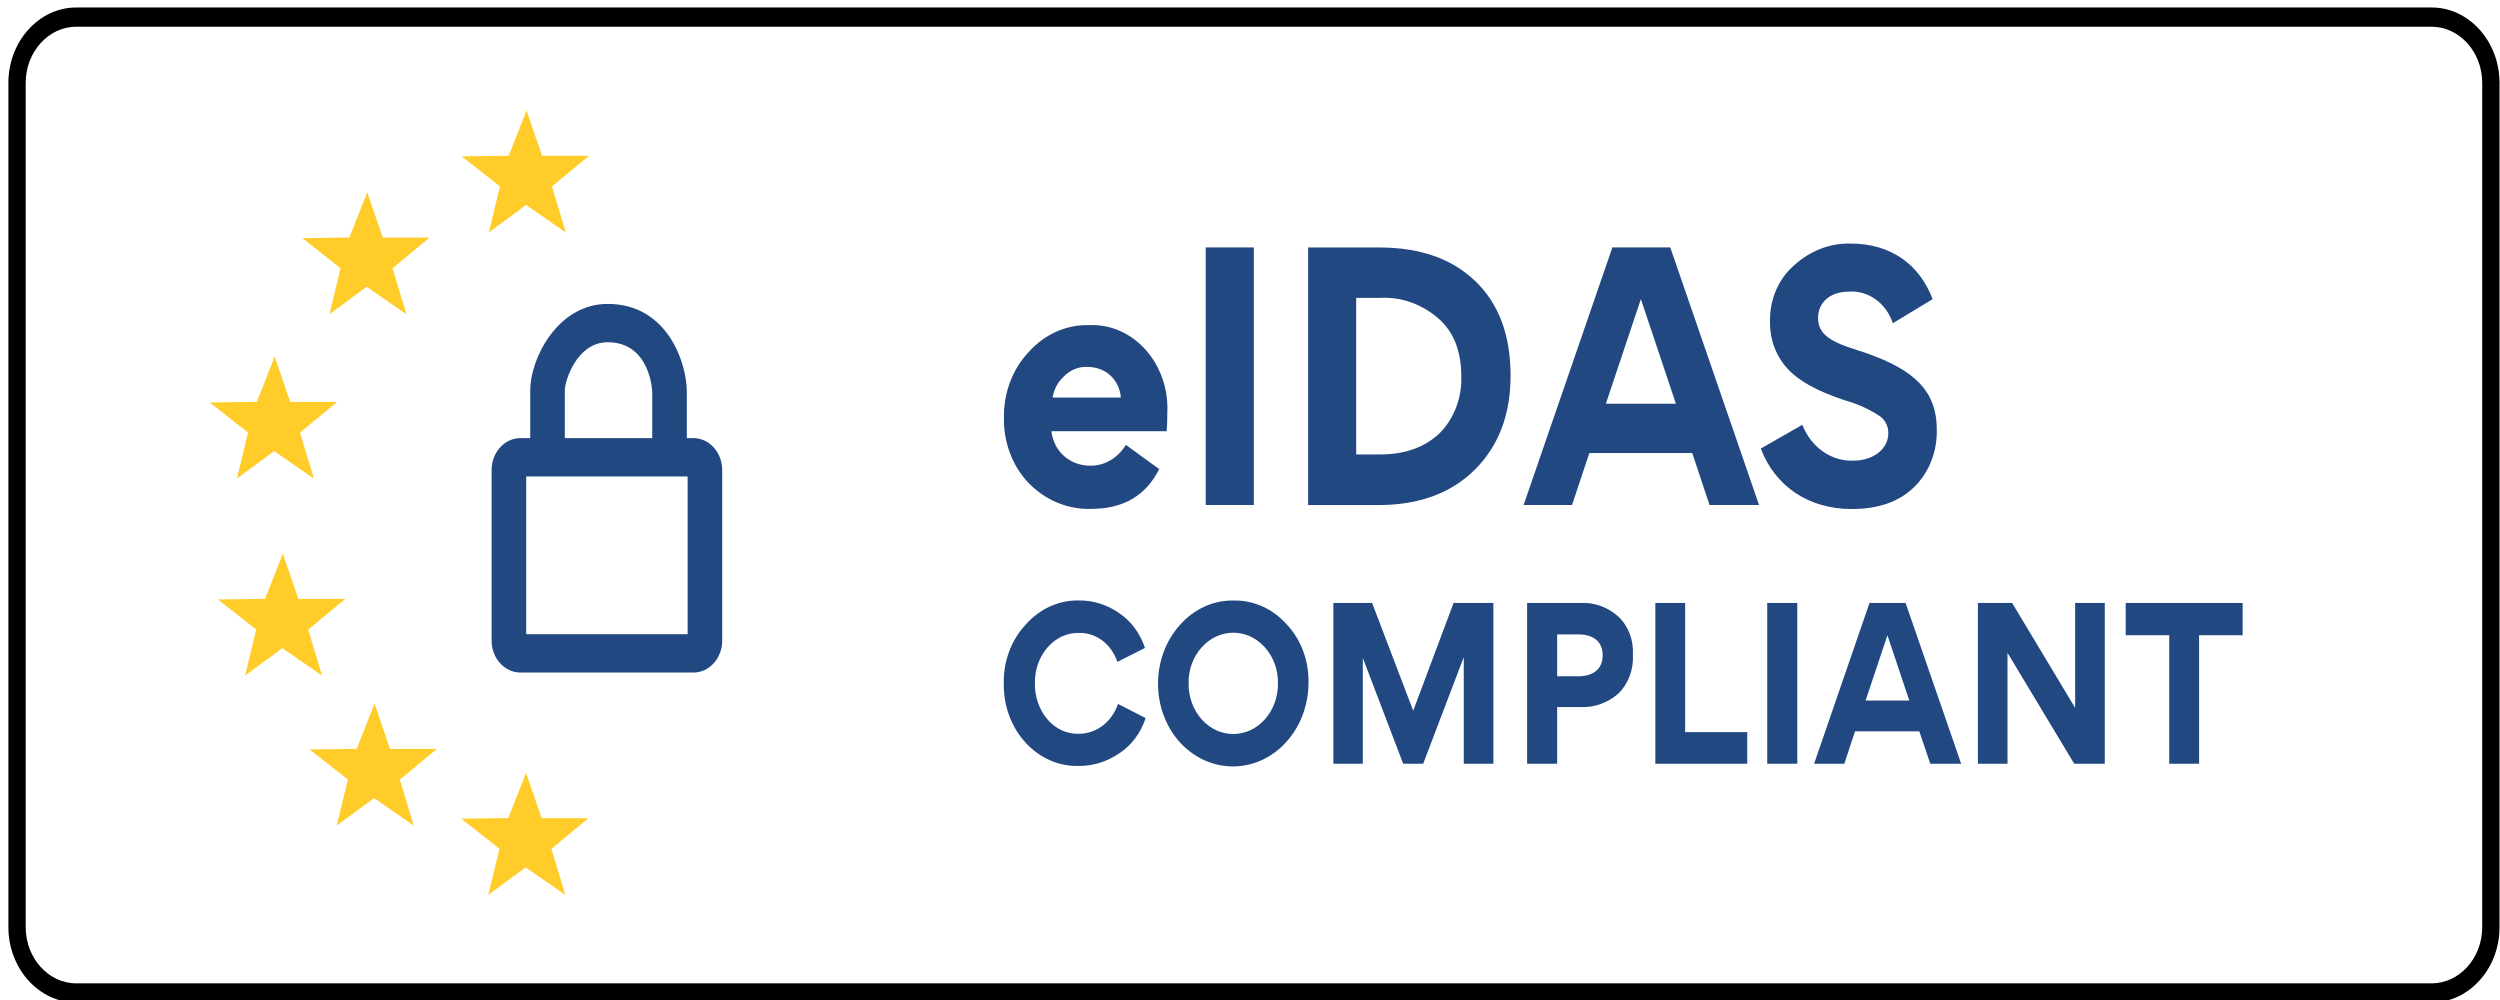 <?xml version="1.0" encoding="UTF-8" standalone="no"?>
<!-- Generator: Adobe Illustrator 24.1.2, SVG Export Plug-In . SVG Version: 6.00 Build 0)  -->

<svg
   xmlns:dc="http://purl.org/dc/elements/1.1/"
   xmlns:cc="http://creativecommons.org/ns#"
   xmlns:rdf="http://www.w3.org/1999/02/22-rdf-syntax-ns#"
   xmlns:svg="http://www.w3.org/2000/svg"
   xmlns="http://www.w3.org/2000/svg"
   xmlns:sodipodi="http://sodipodi.sourceforge.net/DTD/sodipodi-0.dtd"
   xmlns:inkscape="http://www.inkscape.org/namespaces/inkscape"
   version="1.1"
   id="Layer_1"
   x="0px"
   y="0px"
   viewBox="0 0 500 200"
   style="enable-background:new 0 0 500 200;"
   xml:space="preserve"
   sodipodi:docname="logo_eidas.svg"
   inkscape:version="0.92.5 (2060ec1f9f, 2020-04-08)"><defs
   id="defs63" /><sodipodi:namedview
   pagecolor="#ffffff"
   bordercolor="#666666"
   borderopacity="1"
   objecttolerance="10"
   gridtolerance="10"
   guidetolerance="10"
   inkscape:pageopacity="0"
   inkscape:pageshadow="2"
   inkscape:window-width="1872"
   inkscape:window-height="1016"
   id="namedview61"
   showgrid="false"
   inkscape:zoom="0.694"
   inkscape:cx="250"
   inkscape:cy="100"
   inkscape:window-x="1968"
   inkscape:window-y="27"
   inkscape:window-maximized="1"
   inkscape:current-layer="Layer_1" />
<style
   type="text/css"
   id="style2">
	.st0{fill:#224882;}
	.st1{fill-rule:evenodd;clip-rule:evenodd;fill:#FFCC29;}
	.st2{fill:#FFCC29;}
</style>
<g
   id="g58"
   transform="matrix(1.153,0,0,1.278,-35.16,-26.186)">
	<path
   class="st0"
   d="m 225.79,90.11 c -1.37,2.04 -3.67,3.27 -6.13,3.26 -3.44,0 -6.33,-2.06 -6.79,-5.4 h 20 c 0.06,-0.62 0.11,-1.6 0.11,-2.88 0.37,-7.21 -5.18,-13.35 -12.39,-13.72 -0.45,-0.02 -0.9,-0.02 -1.35,0 -3.87,-0.06 -7.6,1.46 -10.32,4.22 -2.77,2.64 -4.32,6.31 -4.28,10.14 -0.12,3.93 1.46,7.72 4.33,10.4 2.93,2.68 6.79,4.11 10.76,4 5.61,0 9.52,-2.06 11.84,-6.23 z M 214.93,79.5 c 1.1,-1.07 2.59,-1.65 4.12,-1.59 3.65,0 5.66,2.37 5.87,4.79 h -11.85 c 0.24,-1.25 0.89,-2.38 1.86,-3.2 z"
   id="path4"
   inkscape:connector-curvature="0"
   style="fill:#224882" />
	<rect
   x="239.64"
   y="59.21"
   class="st0"
   width="8.34"
   height="40.31"
   id="rect6"
   style="fill:#224882" />
	<path
   class="st0"
   d="m 286.44,64.52 c -4.07,-3.55 -9.63,-5.3 -16.68,-5.3 H 257.4 v 40.31 h 12.21 c 7,0 12.61,-1.85 16.73,-5.56 4.12,-3.71 6.18,-8.6 6.18,-14.67 0,-6.33 -2.01,-11.23 -6.08,-14.78 m -6.33,23.85 c -2.58,2.16 -6,3.24 -10.25,3.24 h -4.12 V 67.1 h 4.19 c 3.66,-0.16 7.25,1 10.13,3.27 2.62,2.11 3.91,5.1 3.91,9 0.13,3.42 -1.29,6.73 -3.86,9 z"
   id="path8"
   inkscape:connector-curvature="0"
   style="fill:#224882" />
	<path
   class="st0"
   d="m 310.18,59.21 -15.4,40.31 h 8.4 l 3,-8.13 h 17.85 l 3,8.13 h 8.59 l -15.4,-40.31 z m -1.13,24.46 6.07,-16.37 6.08,16.37 z"
   id="path10"
   inkscape:connector-curvature="0"
   style="fill:#224882" />
	<path
   class="st0"
   d="m 351.93,92.58 c -3.81,0.11 -7.29,-2.11 -8.8,-5.61 l -7.21,3.71 c 2.42,5.81 8.19,9.47 15.76,9.47 4.63,0 8.23,-1.13 10.86,-3.45 2.58,-2.27 4.01,-5.57 3.91,-9 0,-6.44 -4.48,-9.78 -14.11,-12.51 -4.58,-1.29 -6.48,-2.52 -6.48,-4.94 0,-2.42 2.06,-4.12 5.35,-4.12 3.35,-0.22 6.45,1.79 7.62,4.94 l 6.9,-3.76 c -2.32,-5.56 -7.41,-8.7 -14.16,-8.7 -3.62,-0.1 -7.15,1.13 -9.93,3.45 -2.66,2.1 -4.19,5.31 -4.12,8.7 -0.07,2.81 1.05,5.53 3.09,7.47 1.85,1.85 5.14,3.5 9.83,4.89 2.1,0.52 4.13,1.33 6,2.42 1.01,0.56 1.63,1.63 1.6,2.78 -0.03,2.46 -2.6,4.26 -6.11,4.26"
   id="path12"
   inkscape:connector-curvature="0"
   style="fill:#224882" />
	<path
   class="st0"
   d="m 217.63,135.32 c -2.07,0.06 -4.06,-0.77 -5.47,-2.28 -1.43,-1.53 -2.2,-3.56 -2.15,-5.66 -0.04,-2.07 0.75,-4.07 2.18,-5.56 1.41,-1.49 3.39,-2.32 5.44,-2.28 2.97,-0.08 5.66,1.74 6.68,4.53 l 4.79,-2.18 c -0.82,-2.26 -2.39,-4.18 -4.44,-5.43 -2.09,-1.33 -4.52,-2.02 -7,-2 -3.48,-0.07 -6.83,1.3 -9.26,3.79 -2.49,2.4 -3.87,5.73 -3.79,9.19 -0.13,7.01 5.45,12.79 12.45,12.92 0.18,0 0.36,0 0.55,0 2.5,0.01 4.95,-0.68 7.07,-2 2.1,-1.25 3.71,-3.19 4.53,-5.49 l -4.79,-2.22 c -1.06,2.83 -3.77,4.69 -6.79,4.67"
   id="path14"
   inkscape:connector-curvature="0"
   style="fill:#224882" />
	<path
   class="st0"
   d="m 244.49,114.47 c -3.48,-0.07 -6.84,1.3 -9.29,3.79 -5.09,5.06 -5.12,13.29 -0.06,18.38 5.15,5.09 13.45,5.05 18.54,-0.1 2.43,-2.45 3.79,-5.77 3.79,-9.22 0.07,-3.44 -1.3,-6.75 -3.79,-9.13 -2.43,-2.45 -5.75,-3.79 -9.19,-3.72 m 5.43,18.57 c -2.97,3.04 -7.84,3.09 -10.88,0.13 -0.04,-0.04 -0.08,-0.08 -0.12,-0.13 -1.47,-1.49 -2.28,-3.52 -2.25,-5.62 -0.04,-2.1 0.77,-4.12 2.25,-5.6 2.97,-3.04 7.84,-3.09 10.87,-0.13 0.04,0.04 0.08,0.08 0.13,0.13 1.48,1.48 2.29,3.51 2.25,5.6 0.03,2.1 -0.78,4.12 -2.25,5.62 z"
   id="path16"
   inkscape:connector-curvature="0"
   style="fill:#224882" />
	<polygon
   class="st0"
   points="266.89,140.01 266.89,123.53 266.92,123.53 273.89,140.01 277.36,140.01 284.37,123.4 284.4,123.4 284.4,140.01 289.54,140.01 289.54,114.85 282.63,114.85 275.63,131.72 268.5,114.85 261.78,114.85 261.78,140.01 "
   id="polygon18"
   style="fill:#224882" />
	<path
   class="st0"
   d="m 311.2,116.97 c -1.83,-1.47 -4.12,-2.22 -6.46,-2.12 h -9.35 v 25.16 h 5.21 v -8.87 h 3.95 c 2.4,0.12 4.76,-0.62 6.65,-2.09 1.75,-1.54 2.69,-3.8 2.54,-6.13 0.14,-2.27 -0.8,-4.48 -2.54,-5.95 m -6.87,9.35 h -3.73 v -6.55 h 3.69 c 2.41,0 4.21,1 4.21,3.28 0,2.28 -1.86,3.27 -4.17,3.27 z"
   id="path20"
   inkscape:connector-curvature="0"
   style="fill:#224882" />
	<polygon
   class="st0"
   points="333.57,135.06 322.8,135.06 322.8,114.85 317.63,114.85 317.63,140.01 333.57,140.01 "
   id="polygon22"
   style="fill:#224882" />
	<rect
   x="337.04"
   y="114.85"
   class="st0"
   width="5.21"
   height="25.16"
   id="rect24"
   style="fill:#224882" />
	<path
   class="st0"
   d="m 354.78,114.85 -9.61,25.16 h 5.24 l 1.86,-5.07 h 11.15 l 1.9,5.07 h 5.36 l -9.64,-25.16 z m -0.68,15.27 3.79,-10.22 3.79,10.22 z"
   id="path26"
   inkscape:connector-curvature="0"
   style="fill:#224882" />
	<polygon
   class="st0"
   points="378.72,140.01 378.72,122.66 390.29,140.01 395.59,140.01 395.59,114.85 390.45,114.85 390.45,131.27 379.52,114.85 373.58,114.85 373.58,140.01 "
   id="polygon28"
   style="fill:#224882" />
	<polygon
   class="st0"
   points="411.95,119.9 419.5,119.9 419.5,114.85 399.22,114.85 399.22,119.9 406.77,119.9 406.77,140.01 411.95,140.01 "
   id="polygon30"
   style="fill:#224882" />
	<path
   class="st0"
   d="m 150.77,89.05 h -1.14 v -7.27 c 0,-4.48 -3.35,-13.73 -13.72,-13.73 -8.83,0 -13.44,8.75 -13.44,13.44 v 7.56 h -1.7 c -2.76,0 -5,2.24 -5,5 v 26.69 c 0,2.76 2.24,5 5,5 h 30 c 2.76,0 5,-2.24 5,-5 V 94.05 c 0,-2.76 -2.24,-5 -5,-5 m -22.3,-7.56 c 0,-1.27 2,-7.44 7.44,-7.44 7.39,0 7.72,7.65 7.72,7.73 v 7.27 h -15.16 z m 21.3,38.25 h -28 V 95.05 h 28 z"
   id="path32"
   inkscape:connector-curvature="0"
   style="fill:#224882" />
	<path
   d="M 452.28,24.67 H 43.72 c -2.41,0 -4.6,0.99 -6.19,2.58 -1.59,1.59 -2.58,3.79 -2.58,6.2 V 165.6 c 0,2.41 0.99,4.61 2.58,6.2 1.59,1.59 3.78,2.58 6.19,2.58 h 408.57 c 2.41,0 4.6,-0.99 6.19,-2.58 1.59,-1.59 2.58,-3.79 2.58,-6.2 V 33.45 c 0,-2.41 -0.99,-4.61 -2.58,-6.2 -1.6,-1.59 -3.79,-2.58 -6.2,-2.58 M 43.72,21.66 h 408.57 c 3.24,0 6.18,1.33 8.31,3.46 2.13,2.14 3.46,5.08 3.46,8.32 V 165.6 c 0,3.24 -1.32,6.19 -3.46,8.32 -2.13,2.13 -5.07,3.46 -8.31,3.46 H 43.72 c -3.24,0 -6.18,-1.33 -8.31,-3.46 -2.13,-2.14 -3.46,-5.08 -3.46,-8.32 V 33.45 c 0,-3.24 1.32,-6.19 3.46,-8.32 2.13,-2.14 5.07,-3.47 8.31,-3.47 z"
   id="path34"
   inkscape:connector-curvature="0" />
	<polygon
   class="st1"
   points="125.56,153.14 127.66,159.37 121.67,155.63 116.04,159.36 117.71,153.1 112.03,149.08 118.99,149.01 121.72,142.75 124.1,149.02 131.08,149.02 "
   id="polygon36"
   style="clip-rule:evenodd;fill:#ffcc29;fill-rule:evenodd" />
	<path
   class="st2"
   d="m 121.69,144.07 -2.37,5.44 -5.74,0.06 4.71,3.34 -1.43,5.32 4.8,-3.18 5.08,3.17 -1.77,-5.25 4.6,-3.43 h -5.82 z m -3.03,4.45 3.09,-7.09 2.69,7.1 h 8.14 l -6.44,4.8 2.42,7.21 -6.9,-4.31 -6.46,4.29 1.93,-7.2 -6.65,-4.72 z"
   id="path38"
   inkscape:connector-curvature="0"
   style="fill:#ffcc29" />
	<polygon
   class="st1"
   points="126.23,49.67 128.65,56.88 121.75,52.57 115.29,56.86 117.22,49.66 110.56,44.95 118.73,44.87 121.83,37.78 124.52,44.87 132.66,44.87 "
   id="polygon40"
   style="clip-rule:evenodd;fill:#ffcc29;fill-rule:evenodd" />
	<polygon
   class="st1"
   points="98,62.28 100.1,68.51 94.11,64.77 88.48,68.5 90.15,62.25 84.47,58.22 91.43,58.15 94.16,51.89 96.54,58.17 103.52,58.17 "
   id="polygon42"
   style="clip-rule:evenodd;fill:#ffcc29;fill-rule:evenodd" />
	<path
   class="st2"
   d="m 94.13,53.21 -2.37,5.44 -5.74,0.06 4.71,3.34 -1.42,5.32 4.8,-3.18 5.08,3.17 -1.77,-5.25 4.6,-3.43 H 96.2 Z m -3.03,4.45 3.09,-7.09 2.69,7.1 h 8.14 l -6.44,4.8 2.42,7.21 -6.9,-4.31 -6.46,4.29 1.93,-7.2 -6.65,-4.71 z"
   id="path44"
   inkscape:connector-curvature="0"
   style="fill:#ffcc29" />
	<polygon
   class="st1"
   points="81.95,88 84.05,94.23 78.06,90.49 72.43,94.23 74.1,87.97 68.42,83.95 75.38,83.88 78.11,77.61 80.49,83.89 87.47,83.89 "
   id="polygon46"
   style="clip-rule:evenodd;fill:#ffcc29;fill-rule:evenodd" />
	<path
   class="st2"
   d="m 78.08,78.93 -2.37,5.44 -5.74,0.06 4.71,3.34 -1.43,5.32 4.8,-3.18 5.08,3.17 -1.77,-5.25 4.6,-3.43 h -5.82 z m -3.03,4.45 3.09,-7.09 2.69,7.1 h 8.14 l -6.44,4.8 2.42,7.21 -6.9,-4.31 -6.46,4.29 1.93,-7.2 -6.65,-4.71 z"
   id="path48"
   inkscape:connector-curvature="0"
   style="fill:#ffcc29" />
	<polygon
   class="st1"
   points="83.38,118.83 85.47,125.06 79.48,121.32 73.85,125.05 75.53,118.8 69.85,114.77 76.8,114.7 79.53,108.44 81.92,114.72 88.9,114.72 "
   id="polygon50"
   style="clip-rule:evenodd;fill:#ffcc29;fill-rule:evenodd" />
	<path
   class="st2"
   d="m 79.5,109.76 -2.37,5.44 -5.74,0.06 4.71,3.34 -1.43,5.32 4.8,-3.18 5.08,3.17 -1.77,-5.25 4.6,-3.43 h -5.82 z m -3.03,4.45 3.09,-7.09 2.69,7.1 h 8.14 l -6.44,4.8 2.42,7.21 -6.9,-4.31 -6.46,4.29 1.93,-7.2 -6.65,-4.71 z"
   id="path52"
   inkscape:connector-curvature="0"
   style="fill:#ffcc29" />
	<polygon
   class="st1"
   points="99.28,142.3 101.37,148.53 95.38,144.79 89.75,148.53 91.43,142.27 85.75,138.24 92.7,138.18 95.43,131.91 97.82,138.19 104.8,138.19 "
   id="polygon54"
   style="clip-rule:evenodd;fill:#ffcc29;fill-rule:evenodd" />
	<path
   class="st2"
   d="m 95.4,133.23 -2.37,5.44 -5.74,0.06 4.71,3.34 -1.43,5.32 4.8,-3.18 5.08,3.17 -1.77,-5.25 4.6,-3.43 h -5.82 z m -3.03,4.45 3.09,-7.09 2.69,7.1 h 8.14 l -6.44,4.8 2.42,7.21 -6.9,-4.31 -6.46,4.29 1.93,-7.2 -6.65,-4.71 z"
   id="path56"
   inkscape:connector-curvature="0"
   style="fill:#ffcc29" />
</g>
</svg>